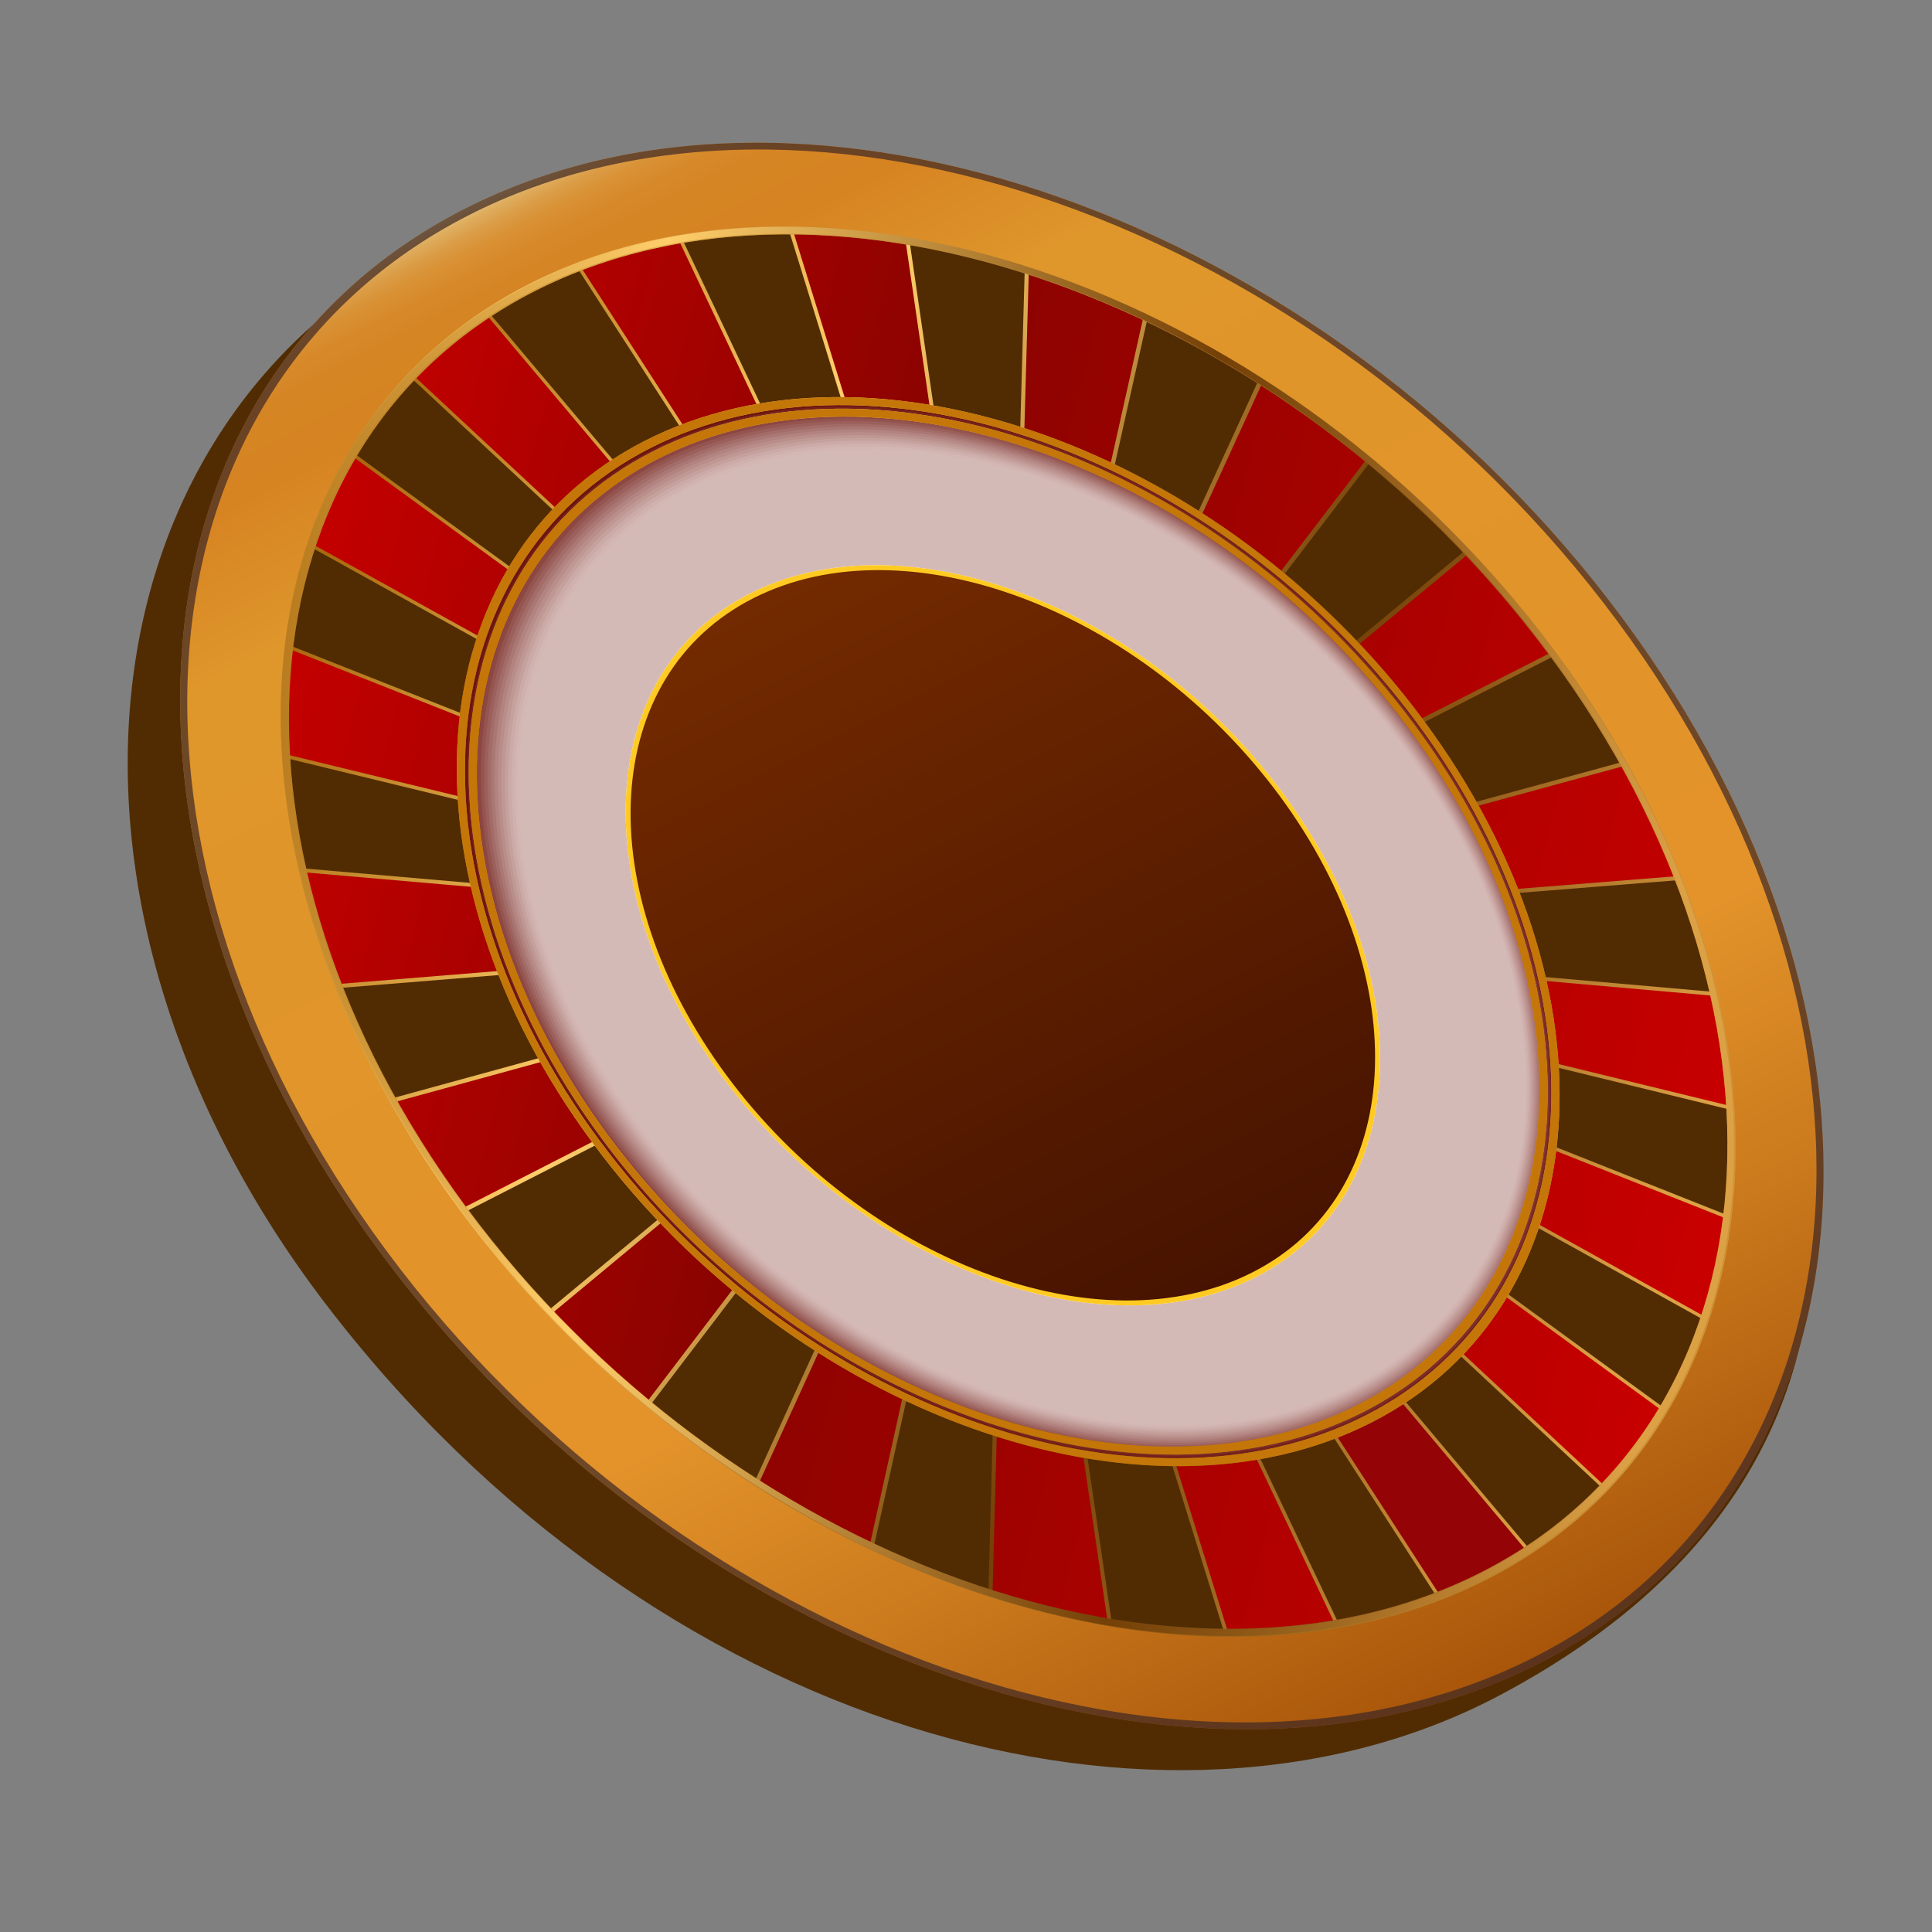 <?xml version="1.0" encoding="UTF-8"?> <svg xmlns="http://www.w3.org/2000/svg" xmlns:xlink="http://www.w3.org/1999/xlink" version="1.1" id="Layer_1" x="0px" y="0px" viewBox="0 0 500 500" style="enable-background:new 0 0 500 500;" xml:space="preserve"><rect x="0" y="0" width="500" height="500" fill="#808080" stroke="none"/> <style type="text/css"> .st0{fill:#FFFFFF;} .st1{fill:#652E01;} .st2{fill:#10171B;} .st3{fill:#F18F2E;} .st4{fill:#FEFEFE;} .st5{fill:#F2C199;} .st6{fill:#BF6414;} .st7{fill:#EFEFEF;} .st8{fill:#EEEEEE;} .st9{fill:#F0F0F0;} .st10{fill:#EDEDED;} .st11{fill:#548FB2;} .st12{fill:#1F4C60;} .st13{fill:#515151;} .st14{fill:#7C7C7C;} .st15{fill:#575757;} .st16{fill:#D38402;} .st17{fill:#E7E7E7;} .st18{fill:#EFC31C;} .st19{fill:#EDECE7;} .st20{fill:#CD8104;} .st21{fill:url(#SVGID_1_);} .st22{fill:url(#XMLID_7_);} .st23{fill:url(#XMLID_15_);} .st24{fill:#E3C07F;} .st25{fill:url(#XMLID_16_);} .st26{fill:#A16800;} .st27{fill:url(#XMLID_17_);} .st28{fill:#B27C18;} .st29{fill:url(#SVGID_2_);} .st30{fill:#C47609;} .st31{opacity:0.3;fill:#DB8019;} .st32{fill:#512C03;} .st33{fill:url(#SVGID_3_);} .st34{opacity:0.7;fill:#3C2726;} .st35{fill:#940306;} .st36{fill:#824C0B;} .st37{fill:url(#SVGID_4_);} .st38{fill:url(#SVGID_5_);} .st39{fill:url(#SVGID_6_);} .st40{fill:url(#SVGID_7_);} .st41{fill:url(#SVGID_8_);} .st42{fill:url(#SVGID_9_);} .st43{fill:url(#SVGID_10_);} .st44{fill:url(#SVGID_11_);} .st45{fill:url(#SVGID_12_);} .st46{fill:url(#SVGID_13_);} .st47{fill:url(#SVGID_14_);} .st48{fill:url(#SVGID_15_);} .st49{fill:url(#SVGID_16_);} .st50{fill:url(#SVGID_17_);} .st51{fill:url(#SVGID_18_);} .st52{fill:url(#SVGID_19_);} .st53{fill:url(#SVGID_20_);} .st54{fill:url(#SVGID_21_);} .st55{fill:url(#SVGID_22_);} .st56{fill:url(#SVGID_23_);} .st57{fill:url(#SVGID_24_);} .st58{fill:url(#SVGID_25_);} .st59{fill:url(#SVGID_26_);} .st60{fill:url(#SVGID_27_);} .st61{fill:url(#SVGID_28_);} .st62{fill:url(#SVGID_29_);} .st63{fill:url(#SVGID_30_);} .st64{fill:url(#SVGID_31_);} .st65{fill:url(#SVGID_32_);} .st66{fill:url(#SVGID_33_);} .st67{fill:url(#SVGID_34_);} .st68{fill:url(#SVGID_35_);} .st69{fill:url(#SVGID_36_);} .st70{fill:url(#SVGID_37_);} .st71{fill:url(#SVGID_38_);} .st72{fill:url(#SVGID_39_);} .st73{fill:url(#SVGID_40_);} .st74{fill:url(#SVGID_41_);} .st75{fill:url(#SVGID_42_);} .st76{fill:url(#SVGID_43_);} .st77{fill:url(#SVGID_44_);} .st78{fill:url(#SVGID_45_);} .st79{fill:url(#SVGID_46_);} .st80{fill:url(#SVGID_47_);} .st81{fill:url(#SVGID_48_);} .st82{fill:url(#SVGID_49_);} .st83{fill:url(#SVGID_50_);} .st84{fill:url(#SVGID_51_);} .st85{fill:url(#SVGID_52_);} .st86{fill:url(#SVGID_53_);} .st87{fill:url(#SVGID_54_);} .st88{fill:url(#SVGID_55_);} .st89{fill:url(#SVGID_56_);} .st90{fill:url(#SVGID_57_);} .st91{fill:url(#SVGID_58_);} .st92{fill:url(#SVGID_59_);} .st93{fill:url(#SVGID_60_);} .st94{fill:url(#SVGID_61_);} .st95{fill:url(#SVGID_62_);} .st96{fill:url(#SVGID_63_);} .st97{fill:url(#SVGID_64_);} .st98{fill:url(#SVGID_65_);} .st99{fill:url(#SVGID_66_);} .st100{fill:url(#SVGID_67_);} .st101{fill:url(#SVGID_68_);} .st102{fill:url(#SVGID_69_);} .st103{fill:url(#SVGID_70_);} .st104{fill:url(#SVGID_71_);} .st105{fill:url(#SVGID_72_);} .st106{fill:url(#SVGID_73_);} .st107{fill:url(#SVGID_74_);} .st108{fill:url(#SVGID_75_);} .st109{fill:url(#SVGID_76_);} .st110{fill:url(#SVGID_77_);} .st111{fill:url(#SVGID_78_);} .st112{opacity:0.4;} .st113{fill:#B97D21;} .st114{opacity:0.5;} .st115{fill:url(#SVGID_79_);} .st116{fill:url(#SVGID_80_);} .st117{fill:#650801;} .st118{opacity:0.944;fill:#6E160F;} .st119{opacity:0.889;fill:#76231D;} .st120{opacity:0.833;fill:#7F312B;} .st121{opacity:0.778;fill:#873F39;} .st122{opacity:0.722;fill:#904D48;} .st123{opacity:0.667;fill:#985A56;} .st124{opacity:0.611;fill:#A16864;} .st125{opacity:0.556;fill:#A97672;} .st126{opacity:0.5;fill:#B28480;} .st127{opacity:0.444;fill:#BB918E;} .st128{opacity:0.389;fill:#C39F9C;} .st129{opacity:0.333;fill:#CCADAA;} .st130{opacity:0.278;fill:#D4BAB8;} .st131{opacity:0.222;fill:#DDC8C7;} .st132{opacity:0.167;fill:#E5D6D5;} .st133{opacity:0.111;fill:#EEE4E3;} .st134{opacity:0.056;fill:#F6F1F1;} .st135{opacity:0;fill:#FFFFFF;} .st136{fill:url(#SVGID_81_);} .st137{fill:url(#SVGID_82_);} .st138{fill:#FFCA22;} .st139{fill:url(#SVGID_83_);} .st140{fill:#BF7209;} .st141{fill:#B96F08;} .st142{fill:#B46B08;} .st143{fill:#AE6808;} .st144{fill:#A96408;} .st145{fill:#A36107;} .st146{fill:#9E5D07;} .st147{fill:#985A07;} .st148{fill:#935606;} .st149{fill:#8D5306;} .st150{fill:#884F06;} .st151{fill:#824C06;} .st152{fill:#7D4805;} .st153{fill:#774505;} .st154{fill:#724105;} .st155{fill:#6C3E04;} .st156{fill:#673A04;} .st157{fill:#613704;} .st158{fill:#5C3304;} .st159{fill:#563003;} .st160{fill:url(#SVGID_84_);} .st161{fill:url(#SVGID_85_);} .st162{fill:url(#SVGID_86_);} .st163{fill:url(#SVGID_87_);} .st164{fill:url(#SVGID_88_);} .st165{fill:url(#SVGID_89_);} .st166{fill:url(#SVGID_90_);} .st167{fill:url(#SVGID_91_);} .st168{fill:url(#SVGID_92_);} .st169{fill:url(#SVGID_93_);} .st170{fill:url(#SVGID_94_);} .st171{fill:url(#SVGID_95_);} .st172{fill:url(#SVGID_96_);} .st173{fill:url(#SVGID_97_);} .st174{fill:url(#SVGID_98_);} .st175{fill:url(#SVGID_99_);} .st176{fill:url(#SVGID_100_);} .st177{fill:url(#SVGID_101_);} .st178{fill:url(#SVGID_102_);} .st179{fill:url(#SVGID_103_);} .st180{fill:url(#SVGID_104_);} .st181{fill:url(#SVGID_105_);} .st182{fill:url(#SVGID_106_);} .st183{fill:#EB0000;} .st184{fill:url(#SVGID_107_);} .st185{fill:url(#SVGID_108_);} .st186{fill:#F7BE97;} .st187{fill:#B54A05;} .st188{fill:#FEF208;} .st189{fill:#BF6232;} .st190{fill:#F4BEA1;} .st191{fill:#A82206;} .st192{fill:#F78E46;} .st193{fill:#AF512B;} .st194{fill:#F4A171;} .st195{fill:#932F04;} .st196{fill:#B5550B;} .st197{fill:#686762;} .st198{fill:#F27C16;} .st199{fill:#EB5D04;} .st200{fill:#F49356;} .st201{fill:#FB2C00;} .st202{fill:#F7B006;} .st203{fill:#7A5F2C;} .st204{fill:#7A200A;} .st205{opacity:0.55;} .st206{opacity:0.3;} .st207{fill:#CFD8D4;} .st208{fill:#703603;} .st209{fill:#E5922A;} .st210{fill:#EF7B44;} .st211{fill:#E54A03;} .st212{fill:#BC783A;} </style> <path class="st32" d="M408.6,166.61c75.67,103.4,93.01,211.79-20.31,272.04c-86.1,45.78-219,10.43-304.34-101.63 C6.33,235.08,19.62,111.66,109.27,64.6C198.92,17.54,332.93,63.22,408.6,166.61z"></path> <linearGradient id="SVGID_1_" gradientUnits="userSpaceOnUse" x1="209.657" y1="1218.139" x2="209.657" y2="760.727" gradientTransform="matrix(0.702 -0.36 0.609 0.822 -490.898 -495.897)"> <stop offset="0" style="stop-color:#A8550A"></stop> <stop offset="0.184" style="stop-color:#CB7A1D"></stop> <stop offset="0.333" style="stop-color:#E3932A"></stop> <stop offset="0.828" style="stop-color:#DF962B"></stop> <stop offset="0.911" style="stop-color:#D68422"></stop> <stop offset="0.952" style="stop-color:#D68524"></stop> <stop offset="0.966" style="stop-color:#D78A2B"></stop> <stop offset="0.977" style="stop-color:#D99236"></stop> <stop offset="0.985" style="stop-color:#DB9D47"></stop> <stop offset="0.992" style="stop-color:#DEAC5D"></stop> <stop offset="0.998" style="stop-color:#E2BF78"></stop> <stop offset="1" style="stop-color:#E3C480"></stop> </linearGradient> <path class="st21" d="M419.88,159.97c76.98,103.85,67.48,224.87-21.21,270.3c-88.69,45.43-223-1.93-299.98-105.78 C21.71,220.63,31.21,99.62,119.9,54.19C208.6,8.76,342.9,56.12,419.88,159.97z"></path> <path class="st34" d="M119.9,54.19c-88.69,45.43-98.19,166.45-21.21,270.3c76.98,103.85,211.28,151.21,299.98,105.78 c88.69-45.43,98.19-166.44,21.21-270.3C342.9,56.12,208.6,8.76,119.9,54.19z M397.47,428.65c-87.93,45.04-221.08-1.91-297.4-104.87 C23.75,220.82,33.17,100.84,121.1,55.8c87.93-45.04,221.08,1.91,297.4,104.87C494.82,263.63,485.4,383.61,397.47,428.65z"></path> <path class="st32" d="M149.75,69.05c-4.17,1.6-8.25,3.42-12.23,5.45c-3.97,2.03-7.77,4.23-11.37,6.6l134.77,160L149.75,69.05z"></path> <path class="st35" d="M372.27,413.09c4.11-1.59,8.13-3.38,12.05-5.38c3.92-2,7.66-4.17,11.22-6.5L260.92,241.11L372.27,413.09z"></path> <g> <g> <path class="st36" d="M126.15,81.1c-7.28,4.78-13.81,10.22-19.59,16.25l154.36,143.76L126.15,81.1z"></path> <path class="st36" d="M91.19,117.54c-4.39,7.37-7.96,15.26-10.71,23.57l180.43,99.99L91.19,117.54z"></path> <path class="st36" d="M78.27,225.22c2.27,9.9,5.38,19.92,9.32,29.97l173.32-14.08L78.27,225.22z"></path> <path class="st36" d="M74.69,167.4c-1.09,9.14-1.35,18.6-0.75,28.29l186.97,45.41L74.69,167.4z"></path> <path class="st36" d="M176.05,61.87c-9.08,1.57-17.88,3.95-26.3,7.19l111.17,172.06L176.05,61.87z"></path> <path class="st36" d="M354.25,119.04c-9.01-7.46-18.38-14.28-28-20.43l-65.34,142.5L354.25,119.04z"></path> <path class="st36" d="M401.88,169.28c-0.03-0.03-0.05-0.07-0.07-0.1c-6.89-9.3-14.29-18.1-22.12-26.35l-118.78,98.29 L401.88,169.28z"></path> <path class="st36" d="M296.47,82.08c-10.14-4.82-20.43-8.9-30.74-12.21l-4.81,171.24L296.47,82.08z"></path> <path class="st36" d="M234.86,62.3c-10.18-1.71-20.27-2.63-30.17-2.7l56.23,181.51L234.86,62.3z"></path> <path class="st36" d="M441.29,341.29c2.78-8.36,4.73-17.15,5.83-26.27l-186.2-73.91L441.29,341.29z"></path> <path class="st36" d="M101.68,284.76c5.34,9.52,11.46,18.98,18.35,28.28c0.02,0.03,0.05,0.07,0.08,0.1l140.82-72.04L101.68,284.76 z"></path> <path class="st36" d="M415.15,385c5.92-6.15,11.05-12.9,15.39-20.16L260.92,241.11L415.15,385z"></path> <path class="st36" d="M260.92,241.11l173.41-13.86c-3.87-9.87-8.55-19.76-14.05-29.59L260.92,241.11z"></path> <path class="st36" d="M447.9,286.74c-0.58-9.65-2.01-19.52-4.29-29.52l-182.69-16.11L447.9,286.74z"></path> <path class="st36" d="M142.32,339.58c8.08,8.51,16.6,16.44,25.46,23.76l93.14-122.23L142.32,339.58z"></path> <path class="st36" d="M195.8,383.74c9.72,6.2,19.69,11.71,29.79,16.5l35.33-159.14L195.8,383.74z"></path> <path class="st36" d="M317.37,422.62c9.76,0.06,19.34-0.7,28.62-2.31l-85.07-179.21L317.37,422.62z"></path> <path class="st36" d="M256.33,412.42c10.3,3.3,20.63,5.82,30.87,7.53l-26.29-178.85L256.33,412.42z"></path> </g> <g> <linearGradient id="SVGID_2_" gradientUnits="userSpaceOnUse" x1="142.966" y1="783.473" x2="393.045" y2="1118.066" gradientTransform="matrix(0.695 -0.355 0.609 0.822 -500.83 -490.546)"> <stop offset="0" style="stop-color:#C90000"></stop> <stop offset="0.399" style="stop-color:#8A0300"></stop> <stop offset="1" style="stop-color:#C90000"></stop> </linearGradient> <path class="st29" d="M126.15,81.1c-7.28,4.78-13.81,10.22-19.59,16.25l154.36,143.76L126.15,81.1z"></path> <linearGradient id="SVGID_3_" gradientUnits="userSpaceOnUse" x1="118.298" y1="801.905" x2="368.382" y2="1136.504" gradientTransform="matrix(0.695 -0.355 0.609 0.822 -500.83 -490.546)"> <stop offset="0" style="stop-color:#C90000"></stop> <stop offset="0.399" style="stop-color:#8A0300"></stop> <stop offset="1" style="stop-color:#C90000"></stop> </linearGradient> <path class="st33" d="M91.19,117.54c-4.39,7.37-7.96,15.26-10.71,23.57l180.43,99.99L91.19,117.54z"></path> <linearGradient id="SVGID_4_" gradientUnits="userSpaceOnUse" x1="54.238" y1="849.774" x2="304.332" y2="1184.386" gradientTransform="matrix(0.695 -0.355 0.609 0.822 -500.83 -490.546)"> <stop offset="0" style="stop-color:#C90000"></stop> <stop offset="0.399" style="stop-color:#8A0300"></stop> <stop offset="1" style="stop-color:#C90000"></stop> </linearGradient> <path class="st37" d="M78.27,225.22c2.27,9.9,5.38,19.92,9.32,29.97l173.32-14.08L78.27,225.22z"></path> <linearGradient id="SVGID_5_" gradientUnits="userSpaceOnUse" x1="78.479" y1="831.662" x2="328.566" y2="1166.266" gradientTransform="matrix(0.695 -0.355 0.609 0.822 -500.83 -490.546)"> <stop offset="0" style="stop-color:#C90000"></stop> <stop offset="0.399" style="stop-color:#8A0300"></stop> <stop offset="1" style="stop-color:#C90000"></stop> </linearGradient> <path class="st38" d="M74.69,167.4c-1.09,9.14-1.35,18.6-0.75,28.29l186.97,45.41L74.69,167.4z"></path> <linearGradient id="SVGID_6_" gradientUnits="userSpaceOnUse" x1="163.122" y1="768.416" x2="413.193" y2="1102.999" gradientTransform="matrix(0.695 -0.355 0.609 0.822 -500.83 -490.546)"> <stop offset="0" style="stop-color:#C90000"></stop> <stop offset="0.399" style="stop-color:#8A0300"></stop> <stop offset="1" style="stop-color:#C90000"></stop> </linearGradient> <path class="st39" d="M176.05,61.87c-9.08,1.57-17.88,3.95-26.3,7.19l111.17,172.06L176.05,61.87z"></path> <linearGradient id="SVGID_7_" gradientUnits="userSpaceOnUse" x1="180.259" y1="755.544" x2="430.389" y2="1090.206" gradientTransform="matrix(0.695 -0.355 0.609 0.822 -500.83 -490.546)"> <stop offset="0" style="stop-color:#C90000"></stop> <stop offset="0.399" style="stop-color:#8A0300"></stop> <stop offset="1" style="stop-color:#C90000"></stop> </linearGradient> <path class="st40" d="M354.25,119.04c-9.01-7.46-18.38-14.28-28-20.43l-65.34,142.5L354.25,119.04z"></path> <linearGradient id="SVGID_8_" gradientUnits="userSpaceOnUse" x1="172.075" y1="761.687" x2="422.181" y2="1096.317" gradientTransform="matrix(0.695 -0.355 0.609 0.822 -500.83 -490.546)"> <stop offset="0" style="stop-color:#C90000"></stop> <stop offset="0.399" style="stop-color:#8A0300"></stop> <stop offset="1" style="stop-color:#C90000"></stop> </linearGradient> <path class="st41" d="M401.88,169.28c-0.03-0.03-0.05-0.07-0.07-0.1c-6.89-9.3-14.29-18.1-22.12-26.35l-118.78,98.29 L401.88,169.28z"></path> <linearGradient id="SVGID_9_" gradientUnits="userSpaceOnUse" x1="181.17" y1="755.002" x2="431.172" y2="1089.491" gradientTransform="matrix(0.695 -0.355 0.609 0.822 -500.83 -490.546)"> <stop offset="0" style="stop-color:#C90000"></stop> <stop offset="0.399" style="stop-color:#8A0300"></stop> <stop offset="1" style="stop-color:#C90000"></stop> </linearGradient> <path class="st42" d="M296.47,82.08c-10.14-4.82-20.43-8.9-30.74-12.21l-4.81,171.24L296.47,82.08z"></path> <linearGradient id="SVGID_10_" gradientUnits="userSpaceOnUse" x1="176.262" y1="758.611" x2="426.319" y2="1093.174" gradientTransform="matrix(0.695 -0.355 0.609 0.822 -500.83 -490.546)"> <stop offset="0" style="stop-color:#C90000"></stop> <stop offset="0.399" style="stop-color:#8A0300"></stop> <stop offset="1" style="stop-color:#C90000"></stop> </linearGradient> <path class="st43" d="M234.86,62.3c-10.18-1.71-20.27-2.63-30.17-2.7l56.23,181.51L234.86,62.3z"></path> <linearGradient id="SVGID_11_" gradientUnits="userSpaceOnUse" x1="103.121" y1="813.247" x2="353.206" y2="1147.848" gradientTransform="matrix(0.695 -0.355 0.609 0.822 -500.83 -490.546)"> <stop offset="0" style="stop-color:#C90000"></stop> <stop offset="0.399" style="stop-color:#8A0300"></stop> <stop offset="1" style="stop-color:#C90000"></stop> </linearGradient> <path class="st44" d="M441.29,341.29c2.78-8.36,4.73-17.15,5.83-26.27l-186.2-73.91L441.29,341.29z"></path> <linearGradient id="SVGID_12_" gradientUnits="userSpaceOnUse" x1="34.974" y1="864.165" x2="285.074" y2="1198.786" gradientTransform="matrix(0.695 -0.355 0.609 0.822 -500.83 -490.546)"> <stop offset="0" style="stop-color:#C90000"></stop> <stop offset="0.399" style="stop-color:#8A0300"></stop> <stop offset="1" style="stop-color:#C90000"></stop> </linearGradient> <path class="st45" d="M101.68,284.76c5.34,9.52,11.46,18.98,18.35,28.28c0.02,0.03,0.05,0.07,0.08,0.1l140.82-72.04L101.68,284.76 z"></path> <linearGradient id="SVGID_13_" gradientUnits="userSpaceOnUse" x1="68.856" y1="838.862" x2="318.938" y2="1173.458" gradientTransform="matrix(0.695 -0.355 0.609 0.822 -500.83 -490.546)"> <stop offset="0" style="stop-color:#C90000"></stop> <stop offset="0.399" style="stop-color:#8A0300"></stop> <stop offset="1" style="stop-color:#C90000"></stop> </linearGradient> <path class="st46" d="M415.15,385c5.92-6.15,11.05-12.9,15.39-20.16L260.92,241.11L415.15,385z"></path> <linearGradient id="SVGID_14_" gradientUnits="userSpaceOnUse" x1="156.081" y1="773.652" x2="406.176" y2="1108.267" gradientTransform="matrix(0.695 -0.355 0.609 0.822 -500.83 -490.546)"> <stop offset="0" style="stop-color:#C90000"></stop> <stop offset="0.399" style="stop-color:#8A0300"></stop> <stop offset="1" style="stop-color:#C90000"></stop> </linearGradient> <path class="st47" d="M260.92,241.11l173.41-13.86c-3.87-9.87-8.55-19.76-14.05-29.59L260.92,241.11z"></path> <linearGradient id="SVGID_15_" gradientUnits="userSpaceOnUse" x1="134.013" y1="790.153" x2="384.103" y2="1124.761" gradientTransform="matrix(0.695 -0.355 0.609 0.822 -500.83 -490.546)"> <stop offset="0" style="stop-color:#C90000"></stop> <stop offset="0.399" style="stop-color:#8A0300"></stop> <stop offset="1" style="stop-color:#C90000"></stop> </linearGradient> <path class="st48" d="M447.9,286.74c-0.58-9.65-2.01-19.52-4.29-29.52l-182.69-16.11L447.9,286.74z"></path> <linearGradient id="SVGID_16_" gradientUnits="userSpaceOnUse" x1="22.713" y1="873.315" x2="272.826" y2="1207.954" gradientTransform="matrix(0.695 -0.355 0.609 0.822 -500.83 -490.546)"> <stop offset="0" style="stop-color:#C90000"></stop> <stop offset="0.399" style="stop-color:#8A0300"></stop> <stop offset="1" style="stop-color:#C90000"></stop> </linearGradient> <path class="st49" d="M142.32,339.58c8.08,8.51,16.6,16.44,25.46,23.76l93.14-122.23L142.32,339.58z"></path> <linearGradient id="SVGID_17_" gradientUnits="userSpaceOnUse" x1="18.852" y1="876.213" x2="268.938" y2="1210.816" gradientTransform="matrix(0.695 -0.355 0.609 0.822 -500.83 -490.546)"> <stop offset="0" style="stop-color:#C90000"></stop> <stop offset="0.399" style="stop-color:#8A0300"></stop> <stop offset="1" style="stop-color:#C90000"></stop> </linearGradient> <path class="st50" d="M195.8,383.74c9.72,6.2,19.69,11.71,29.79,16.5l35.33-159.14L195.8,383.74z"></path> <linearGradient id="SVGID_18_" gradientUnits="userSpaceOnUse" x1="29.411" y1="868.359" x2="279.478" y2="1202.935" gradientTransform="matrix(0.695 -0.355 0.609 0.822 -500.83 -490.546)"> <stop offset="0" style="stop-color:#C90000"></stop> <stop offset="0.399" style="stop-color:#8A0300"></stop> <stop offset="1" style="stop-color:#C90000"></stop> </linearGradient> <path class="st51" d="M317.37,422.62c9.76,0.06,19.34-0.7,28.62-2.31l-85.07-179.21L317.37,422.62z"></path> <linearGradient id="SVGID_19_" gradientUnits="userSpaceOnUse" x1="20.273" y1="875.213" x2="270.317" y2="1209.758" gradientTransform="matrix(0.695 -0.355 0.609 0.822 -500.83 -490.546)"> <stop offset="0" style="stop-color:#C90000"></stop> <stop offset="0.399" style="stop-color:#8A0300"></stop> <stop offset="1" style="stop-color:#C90000"></stop> </linearGradient> <path class="st52" d="M256.33,412.42c10.3,3.3,20.63,5.82,30.87,7.53l-26.29-178.85L256.33,412.42z"></path> </g> </g> <g> <g> <linearGradient id="SVGID_20_" gradientUnits="userSpaceOnUse" x1="137.694" y1="787.357" x2="367.237" y2="1142.261" gradientTransform="matrix(0.695 -0.355 0.609 0.822 -500.83 -490.546)"> <stop offset="0.014" style="stop-color:#1E2024"></stop> <stop offset="0.51" style="stop-color:#1E1513"></stop> <stop offset="1" style="stop-color:#1E2024"></stop> </linearGradient> <path class="st53" d="M106.56,97.35c-5.91,6.16-11.03,12.92-15.36,20.19l169.72,123.57L106.56,97.35z"></path> <linearGradient id="SVGID_21_" gradientUnits="userSpaceOnUse" x1="96.067" y1="814.279" x2="325.612" y2="1169.184" gradientTransform="matrix(0.695 -0.355 0.609 0.822 -500.83 -490.546)"> <stop offset="0.014" style="stop-color:#1E2024"></stop> <stop offset="0.51" style="stop-color:#1E1513"></stop> <stop offset="1" style="stop-color:#1E2024"></stop> </linearGradient> <path class="st54" d="M80.48,141.11c-2.77,8.37-4.7,17.17-5.8,26.29l186.23,73.7L80.48,141.11z"></path> <linearGradient id="SVGID_22_" gradientUnits="userSpaceOnUse" x1="69.635" y1="831.368" x2="299.186" y2="1186.283" gradientTransform="matrix(0.695 -0.355 0.609 0.822 -500.83 -490.546)"> <stop offset="0.014" style="stop-color:#1E2024"></stop> <stop offset="0.51" style="stop-color:#1E1513"></stop> <stop offset="1" style="stop-color:#1E2024"></stop> </linearGradient> <path class="st55" d="M73.94,195.69c0.6,9.65,2.04,19.53,4.33,29.52l182.64,15.89L73.94,195.69z"></path> <linearGradient id="SVGID_23_" gradientUnits="userSpaceOnUse" x1="192.924" y1="751.67" x2="422.437" y2="1106.526" gradientTransform="matrix(0.695 -0.355 0.609 0.822 -500.83 -490.546)"> <stop offset="0.014" style="stop-color:#1E2024"></stop> <stop offset="0.51" style="stop-color:#1E1513"></stop> <stop offset="1" style="stop-color:#1E2024"></stop> </linearGradient> <path class="st56" d="M265.73,69.87c-10.3-3.31-20.63-5.84-30.87-7.57l26.06,178.81L265.73,69.87z"></path> <linearGradient id="SVGID_24_" gradientUnits="userSpaceOnUse" x1="181.596" y1="758.976" x2="411.127" y2="1113.86" gradientTransform="matrix(0.695 -0.355 0.609 0.822 -500.83 -490.546)"> <stop offset="0.014" style="stop-color:#1E2024"></stop> <stop offset="0.51" style="stop-color:#1E1513"></stop> <stop offset="1" style="stop-color:#1E2024"></stop> </linearGradient> <path class="st57" d="M204.69,59.59c-9.77-0.07-19.35,0.67-28.63,2.27l84.86,179.24L204.69,59.59z"></path> <linearGradient id="SVGID_25_" gradientUnits="userSpaceOnUse" x1="193.07" y1="751.501" x2="422.649" y2="1106.459" gradientTransform="matrix(0.695 -0.355 0.609 0.822 -500.83 -490.546)"> <stop offset="0.014" style="stop-color:#1E2024"></stop> <stop offset="0.51" style="stop-color:#1E1513"></stop> <stop offset="1" style="stop-color:#1E2024"></stop> </linearGradient> <path class="st58" d="M379.69,142.82c-8.07-8.51-16.58-16.45-25.44-23.78l-93.34,122.07L379.69,142.82z"></path> <linearGradient id="SVGID_26_" gradientUnits="userSpaceOnUse" x1="181.915" y1="758.735" x2="411.476" y2="1113.666" gradientTransform="matrix(0.695 -0.355 0.609 0.822 -500.83 -490.546)"> <stop offset="0.014" style="stop-color:#1E2024"></stop> <stop offset="0.51" style="stop-color:#1E1513"></stop> <stop offset="1" style="stop-color:#1E2024"></stop> </linearGradient> <path class="st59" d="M420.28,197.67c-5.35-9.56-11.48-19.05-18.39-28.39l-140.97,71.83L420.28,197.67z"></path> <linearGradient id="SVGID_27_" gradientUnits="userSpaceOnUse" x1="47.635" y1="845.589" x2="277.193" y2="1200.514" gradientTransform="matrix(0.695 -0.355 0.609 0.822 -500.83 -490.546)"> <stop offset="0.014" style="stop-color:#1E2024"></stop> <stop offset="0.51" style="stop-color:#1E1513"></stop> <stop offset="1" style="stop-color:#1E2024"></stop> </linearGradient> <path class="st60" d="M87.6,255.18c3.88,9.87,8.57,19.76,14.08,29.58l159.24-43.66L87.6,255.18z"></path> <linearGradient id="SVGID_28_" gradientUnits="userSpaceOnUse" x1="195.607" y1="749.92" x2="425.146" y2="1104.816" gradientTransform="matrix(0.695 -0.355 0.609 0.822 -500.83 -490.546)"> <stop offset="0.014" style="stop-color:#1E2024"></stop> <stop offset="0.51" style="stop-color:#1E1513"></stop> <stop offset="1" style="stop-color:#1E2024"></stop> </linearGradient> <path class="st61" d="M326.25,98.61c-9.71-6.21-19.68-11.73-29.78-16.53l-35.56,159.03L326.25,98.61z"></path> <linearGradient id="SVGID_29_" gradientUnits="userSpaceOnUse" x1="97.277" y1="813.496" x2="326.823" y2="1168.403" gradientTransform="matrix(0.695 -0.355 0.609 0.822 -500.83 -490.546)"> <stop offset="0.014" style="stop-color:#1E2024"></stop> <stop offset="0.51" style="stop-color:#1E1513"></stop> <stop offset="1" style="stop-color:#1E2024"></stop> </linearGradient> <path class="st62" d="M430.54,364.84c4.4-7.36,7.98-15.24,10.74-23.55L260.92,241.11L430.54,364.84z"></path> <linearGradient id="SVGID_30_" gradientUnits="userSpaceOnUse" x1="163.061" y1="770.939" x2="392.615" y2="1125.859" gradientTransform="matrix(0.695 -0.355 0.609 0.822 -500.83 -490.546)"> <stop offset="0.014" style="stop-color:#1E2024"></stop> <stop offset="0.51" style="stop-color:#1E1513"></stop> <stop offset="1" style="stop-color:#1E2024"></stop> </linearGradient> <path class="st63" d="M443.61,257.22c-2.26-9.9-5.35-19.92-9.29-29.97l-173.41,13.86L443.61,257.22z"></path> <linearGradient id="SVGID_31_" gradientUnits="userSpaceOnUse" x1="138.492" y1="786.836" x2="368.04" y2="1141.746" gradientTransform="matrix(0.695 -0.355 0.609 0.822 -500.83 -490.546)"> <stop offset="0.014" style="stop-color:#1E2024"></stop> <stop offset="0.51" style="stop-color:#1E1513"></stop> <stop offset="1" style="stop-color:#1E2024"></stop> </linearGradient> <path class="st64" d="M447.12,315.01c1.11-9.13,1.37-18.59,0.78-28.28l-186.99-45.63L447.12,315.01z"></path> <linearGradient id="SVGID_32_" gradientUnits="userSpaceOnUse" x1="70.394" y1="830.889" x2="299.936" y2="1185.789" gradientTransform="matrix(0.695 -0.355 0.609 0.822 -500.83 -490.546)"> <stop offset="0.014" style="stop-color:#1E2024"></stop> <stop offset="0.51" style="stop-color:#1E1513"></stop> <stop offset="1" style="stop-color:#1E2024"></stop> </linearGradient> <path class="st65" d="M395.53,401.22c7.29-4.77,13.83-10.2,19.62-16.21L260.92,241.11L395.53,401.22z"></path> <linearGradient id="SVGID_33_" gradientUnits="userSpaceOnUse" x1="25.688" y1="859.736" x2="255.288" y2="1214.726" gradientTransform="matrix(0.695 -0.355 0.609 0.822 -500.83 -490.546)"> <stop offset="0.014" style="stop-color:#1E2024"></stop> <stop offset="0.51" style="stop-color:#1E1513"></stop> <stop offset="1" style="stop-color:#1E2024"></stop> </linearGradient> <path class="st66" d="M167.78,363.34c9.02,7.45,18.4,14.26,28.02,20.4l65.12-142.63L167.78,363.34z"></path> <linearGradient id="SVGID_34_" gradientUnits="userSpaceOnUse" x1="48.218" y1="845.238" x2="277.752" y2="1200.127" gradientTransform="matrix(0.695 -0.355 0.609 0.822 -500.83 -490.546)"> <stop offset="0.014" style="stop-color:#1E2024"></stop> <stop offset="0.51" style="stop-color:#1E1513"></stop> <stop offset="1" style="stop-color:#1E2024"></stop> </linearGradient> <path class="st67" d="M345.99,420.31c9.08-1.58,17.87-3.97,26.28-7.22L260.92,241.11L345.99,420.31z"></path> <linearGradient id="SVGID_35_" gradientUnits="userSpaceOnUse" x1="32.442" y1="855.405" x2="262.009" y2="1210.345" gradientTransform="matrix(0.695 -0.355 0.609 0.822 -500.83 -490.546)"> <stop offset="0.014" style="stop-color:#1E2024"></stop> <stop offset="0.51" style="stop-color:#1E1513"></stop> <stop offset="1" style="stop-color:#1E2024"></stop> </linearGradient> <path class="st68" d="M120.1,313.14c6.92,9.34,14.36,18.16,22.22,26.44l118.6-98.47L120.1,313.14z"></path> <linearGradient id="SVGID_36_" gradientUnits="userSpaceOnUse" x1="32.809" y1="855.215" x2="262.334" y2="1210.091" gradientTransform="matrix(0.695 -0.355 0.609 0.822 -500.83 -490.546)"> <stop offset="0.014" style="stop-color:#1E2024"></stop> <stop offset="0.51" style="stop-color:#1E1513"></stop> <stop offset="1" style="stop-color:#1E2024"></stop> </linearGradient> <path class="st69" d="M287.2,419.96c10.18,1.7,20.27,2.6,30.16,2.67l-56.45-181.52L287.2,419.96z"></path> <linearGradient id="SVGID_37_" gradientUnits="userSpaceOnUse" x1="25.828" y1="859.769" x2="255.319" y2="1214.591" gradientTransform="matrix(0.695 -0.355 0.609 0.822 -500.83 -490.546)"> <stop offset="0.014" style="stop-color:#1E2024"></stop> <stop offset="0.51" style="stop-color:#1E1513"></stop> <stop offset="1" style="stop-color:#1E2024"></stop> </linearGradient> <path class="st70" d="M225.59,400.24c10.15,4.81,20.43,8.88,30.75,12.18l4.59-171.31L225.59,400.24z"></path> </g> <g> <path class="st32" d="M106.56,97.35c-5.91,6.16-11.03,12.92-15.36,20.19l169.72,123.57L106.56,97.35z"></path> <path class="st32" d="M80.48,141.11c-2.77,8.37-4.7,17.17-5.8,26.29l186.23,73.7L80.48,141.11z"></path> <path class="st32" d="M73.94,195.69c0.6,9.65,2.04,19.53,4.33,29.52l182.64,15.89L73.94,195.69z"></path> <path class="st32" d="M265.73,69.87c-10.3-3.31-20.63-5.84-30.87-7.57l26.06,178.81L265.73,69.87z"></path> <path class="st32" d="M204.69,59.59c-9.77-0.07-19.35,0.67-28.63,2.27l84.86,179.24L204.69,59.59z"></path> <path class="st32" d="M379.69,142.82c-8.07-8.51-16.58-16.45-25.44-23.78l-93.34,122.07L379.69,142.82z"></path> <path class="st32" d="M420.28,197.67c-5.35-9.56-11.48-19.05-18.39-28.39l-140.97,71.83L420.28,197.67z"></path> <path class="st32" d="M87.6,255.18c3.88,9.87,8.57,19.76,14.08,29.58l159.24-43.66L87.6,255.18z"></path> <path class="st32" d="M326.25,98.61c-9.71-6.21-19.68-11.73-29.78-16.53l-35.56,159.03L326.25,98.61z"></path> <path class="st32" d="M430.54,364.84c4.4-7.36,7.98-15.24,10.74-23.55L260.92,241.11L430.54,364.84z"></path> <path class="st32" d="M443.61,257.22c-2.26-9.9-5.35-19.92-9.29-29.97l-173.41,13.86L443.61,257.22z"></path> <path class="st32" d="M447.12,315.01c1.11-9.13,1.37-18.59,0.78-28.28l-186.99-45.63L447.12,315.01z"></path> <path class="st32" d="M395.53,401.22c7.29-4.77,13.83-10.2,19.62-16.21L260.92,241.11L395.53,401.22z"></path> <path class="st32" d="M167.78,363.34c9.02,7.45,18.4,14.26,28.02,20.4l65.12-142.63L167.78,363.34z"></path> <path class="st32" d="M345.99,420.31c9.08-1.58,17.87-3.97,26.28-7.22L260.92,241.11L345.99,420.31z"></path> <path class="st32" d="M120.1,313.14c6.92,9.34,14.36,18.16,22.22,26.44l118.6-98.47L120.1,313.14z"></path> <path class="st32" d="M287.2,419.96c10.18,1.7,20.27,2.6,30.16,2.67l-56.45-181.52L287.2,419.96z"></path> <path class="st32" d="M225.59,400.24c10.15,4.81,20.43,8.88,30.75,12.18l4.59-171.31L225.59,400.24z"></path> </g> </g> <g> <linearGradient id="SVGID_38_" gradientUnits="userSpaceOnUse" x1="76.528" y1="850.539" x2="273.16" y2="1175.902" gradientTransform="matrix(0.695 -0.355 0.609 0.822 -500.83 -490.546)"> <stop offset="0" style="stop-color:#A96A0F"></stop> <stop offset="0.283" style="stop-color:#FFCE6B"></stop> <stop offset="0.659" style="stop-color:#744007"></stop> <stop offset="0.747" style="stop-color:#8B5515"></stop> <stop offset="0.931" style="stop-color:#C58B37"></stop> <stop offset="1" style="stop-color:#DCA145"></stop> </linearGradient> <polygon class="st71" points="372.69,412.92 371.84,413.25 260.49,241.27 261.34,240.94 "></polygon> </g> <g> <linearGradient id="SVGID_39_" gradientUnits="userSpaceOnUse" x1="65.666" y1="857.108" x2="262.295" y2="1182.465" gradientTransform="matrix(0.695 -0.355 0.609 0.822 -500.83 -490.546)"> <stop offset="0" style="stop-color:#A96A0F"></stop> <stop offset="0.283" style="stop-color:#FFCE6B"></stop> <stop offset="0.659" style="stop-color:#744007"></stop> <stop offset="0.747" style="stop-color:#8B5515"></stop> <stop offset="0.931" style="stop-color:#C58B37"></stop> <stop offset="1" style="stop-color:#DCA145"></stop> </linearGradient> <polygon class="st72" points="346.44,420.19 345.49,420.35 260.44,241.19 261.39,241.03 "></polygon> </g> <g> <linearGradient id="SVGID_40_" gradientUnits="userSpaceOnUse" x1="56.484" y1="862.66" x2="253.11" y2="1188.012" gradientTransform="matrix(0.695 -0.355 0.609 0.822 -500.83 -490.546)"> <stop offset="0" style="stop-color:#A96A0F"></stop> <stop offset="0.283" style="stop-color:#FFCE6B"></stop> <stop offset="0.659" style="stop-color:#744007"></stop> <stop offset="0.747" style="stop-color:#8B5515"></stop> <stop offset="0.931" style="stop-color:#C58B37"></stop> <stop offset="1" style="stop-color:#DCA145"></stop> </linearGradient> <polygon class="st73" points="317.86,422.58 316.84,422.57 260.41,241.11 261.42,241.11 "></polygon> </g> <g> <linearGradient id="SVGID_41_" gradientUnits="userSpaceOnUse" x1="49.235" y1="867.051" x2="245.852" y2="1192.388" gradientTransform="matrix(0.695 -0.355 0.609 0.822 -500.83 -490.546)"> <stop offset="0" style="stop-color:#A96A0F"></stop> <stop offset="0.283" style="stop-color:#FFCE6B"></stop> <stop offset="0.659" style="stop-color:#744007"></stop> <stop offset="0.747" style="stop-color:#8B5515"></stop> <stop offset="0.931" style="stop-color:#C58B37"></stop> <stop offset="1" style="stop-color:#DCA145"></stop> </linearGradient> <polygon class="st74" points="287.73,420.02 286.67,419.85 260.39,241.02 261.44,241.2 "></polygon> </g> <g> <linearGradient id="SVGID_42_" gradientUnits="userSpaceOnUse" x1="44.121" y1="870.16" x2="240.722" y2="1195.47" gradientTransform="matrix(0.695 -0.355 0.609 0.822 -500.83 -490.546)"> <stop offset="0" style="stop-color:#A96A0F"></stop> <stop offset="0.283" style="stop-color:#FFCE6B"></stop> <stop offset="0.659" style="stop-color:#744007"></stop> <stop offset="0.747" style="stop-color:#8B5515"></stop> <stop offset="0.931" style="stop-color:#C58B37"></stop> <stop offset="1" style="stop-color:#DCA145"></stop> </linearGradient> <polygon class="st75" points="256.86,412.59 255.8,412.25 260.39,240.94 261.45,241.28 "></polygon> </g> <g> <linearGradient id="SVGID_43_" gradientUnits="userSpaceOnUse" x1="41.3" y1="871.939" x2="237.838" y2="1197.146" gradientTransform="matrix(0.695 -0.355 0.609 0.822 -500.83 -490.546)"> <stop offset="0" style="stop-color:#A96A0F"></stop> <stop offset="0.283" style="stop-color:#FFCE6B"></stop> <stop offset="0.659" style="stop-color:#744007"></stop> <stop offset="0.747" style="stop-color:#8B5515"></stop> <stop offset="0.931" style="stop-color:#C58B37"></stop> <stop offset="1" style="stop-color:#DCA145"></stop> </linearGradient> <polygon class="st76" points="226.11,400.48 225.07,399.99 260.4,240.86 261.44,241.35 "></polygon> </g> <g> <linearGradient id="SVGID_44_" gradientUnits="userSpaceOnUse" x1="40.614" y1="871.953" x2="237.493" y2="1197.724" gradientTransform="matrix(0.695 -0.355 0.609 0.822 -500.83 -490.546)"> <stop offset="0" style="stop-color:#A96A0F"></stop> <stop offset="0.283" style="stop-color:#FFCE6B"></stop> <stop offset="0.659" style="stop-color:#744007"></stop> <stop offset="0.747" style="stop-color:#8B5515"></stop> <stop offset="0.931" style="stop-color:#C58B37"></stop> <stop offset="1" style="stop-color:#DCA145"></stop> </linearGradient> <polygon class="st77" points="196.31,384.03 195.31,383.4 260.42,240.79 261.41,241.43 "></polygon> </g> <g> <linearGradient id="SVGID_45_" gradientUnits="userSpaceOnUse" x1="42.563" y1="870.993" x2="239.256" y2="1196.455" gradientTransform="matrix(0.695 -0.355 0.609 0.822 -500.83 -490.546)"> <stop offset="0" style="stop-color:#A96A0F"></stop> <stop offset="0.283" style="stop-color:#FFCE6B"></stop> <stop offset="0.659" style="stop-color:#744007"></stop> <stop offset="0.747" style="stop-color:#8B5515"></stop> <stop offset="0.931" style="stop-color:#C58B37"></stop> <stop offset="1" style="stop-color:#DCA145"></stop> </linearGradient> <polygon class="st78" points="168.26,363.69 167.34,362.93 260.46,240.73 261.38,241.49 "></polygon> </g> <g> <linearGradient id="SVGID_46_" gradientUnits="userSpaceOnUse" x1="46.736" y1="868.498" x2="243.407" y2="1193.924" gradientTransform="matrix(0.695 -0.355 0.609 0.822 -500.83 -490.546)"> <stop offset="0" style="stop-color:#A96A0F"></stop> <stop offset="0.283" style="stop-color:#FFCE6B"></stop> <stop offset="0.659" style="stop-color:#744007"></stop> <stop offset="0.747" style="stop-color:#8B5515"></stop> <stop offset="0.931" style="stop-color:#C58B37"></stop> <stop offset="1" style="stop-color:#DCA145"></stop> </linearGradient> <polygon class="st79" points="142.75,340 141.93,339.14 260.51,240.68 261.33,241.54 "></polygon> </g> <g> <linearGradient id="SVGID_47_" gradientUnits="userSpaceOnUse" x1="53.099" y1="864.661" x2="249.763" y2="1190.076" gradientTransform="matrix(0.695 -0.355 0.609 0.822 -500.83 -490.546)"> <stop offset="0" style="stop-color:#A96A0F"></stop> <stop offset="0.283" style="stop-color:#FFCE6B"></stop> <stop offset="0.659" style="stop-color:#744007"></stop> <stop offset="0.747" style="stop-color:#8B5515"></stop> <stop offset="0.931" style="stop-color:#C58B37"></stop> <stop offset="1" style="stop-color:#DCA145"></stop> </linearGradient> <polygon class="st80" points="120.45,313.62 119.75,312.67 260.57,240.64 261.27,241.58 "></polygon> </g> <g> <linearGradient id="SVGID_48_" gradientUnits="userSpaceOnUse" x1="61.484" y1="859.602" x2="258.141" y2="1185.006" gradientTransform="matrix(0.695 -0.355 0.609 0.822 -500.83 -490.546)"> <stop offset="0" style="stop-color:#A96A0F"></stop> <stop offset="0.283" style="stop-color:#FFCE6B"></stop> <stop offset="0.659" style="stop-color:#744007"></stop> <stop offset="0.747" style="stop-color:#8B5515"></stop> <stop offset="0.931" style="stop-color:#C58B37"></stop> <stop offset="1" style="stop-color:#DCA145"></stop> </linearGradient> <polygon class="st81" points="261.2,241.61 101.98,285.26 101.42,284.26 260.64,240.61 "></polygon> </g> <g> <linearGradient id="SVGID_49_" gradientUnits="userSpaceOnUse" x1="71.662" y1="853.455" x2="268.315" y2="1178.852" gradientTransform="matrix(0.695 -0.355 0.609 0.822 -500.83 -490.546)"> <stop offset="0" style="stop-color:#A96A0F"></stop> <stop offset="0.283" style="stop-color:#FFCE6B"></stop> <stop offset="0.659" style="stop-color:#744007"></stop> <stop offset="0.747" style="stop-color:#8B5515"></stop> <stop offset="0.931" style="stop-color:#C58B37"></stop> <stop offset="1" style="stop-color:#DCA145"></stop> </linearGradient> <polygon class="st82" points="261.12,241.62 87.85,255.69 87.44,254.67 260.72,240.6 "></polygon> </g> <g> <linearGradient id="SVGID_50_" gradientUnits="userSpaceOnUse" x1="83.357" y1="846.391" x2="280.007" y2="1171.782" gradientTransform="matrix(0.695 -0.355 0.609 0.822 -500.83 -490.546)"> <stop offset="0" style="stop-color:#A96A0F"></stop> <stop offset="0.283" style="stop-color:#FFCE6B"></stop> <stop offset="0.659" style="stop-color:#744007"></stop> <stop offset="0.747" style="stop-color:#8B5515"></stop> <stop offset="0.931" style="stop-color:#C58B37"></stop> <stop offset="1" style="stop-color:#DCA145"></stop> </linearGradient> <polygon class="st83" points="261.03,241.62 78.43,225.73 78.19,224.71 260.8,240.6 "></polygon> </g> <g> <linearGradient id="SVGID_51_" gradientUnits="userSpaceOnUse" x1="96.25" y1="838.602" x2="292.898" y2="1163.991" gradientTransform="matrix(0.695 -0.355 0.609 0.822 -500.83 -490.546)"> <stop offset="0" style="stop-color:#A96A0F"></stop> <stop offset="0.283" style="stop-color:#FFCE6B"></stop> <stop offset="0.659" style="stop-color:#744007"></stop> <stop offset="0.747" style="stop-color:#8B5515"></stop> <stop offset="0.931" style="stop-color:#C58B37"></stop> <stop offset="1" style="stop-color:#DCA145"></stop> </linearGradient> <polygon class="st84" points="260.95,241.61 73.98,196.19 73.92,195.2 260.89,240.61 "></polygon> </g> <g> <linearGradient id="SVGID_52_" gradientUnits="userSpaceOnUse" x1="109.991" y1="830.3" x2="306.636" y2="1155.683" gradientTransform="matrix(0.695 -0.355 0.609 0.822 -500.83 -490.546)"> <stop offset="0" style="stop-color:#A96A0F"></stop> <stop offset="0.283" style="stop-color:#FFCE6B"></stop> <stop offset="0.659" style="stop-color:#744007"></stop> <stop offset="0.747" style="stop-color:#8B5515"></stop> <stop offset="0.931" style="stop-color:#C58B37"></stop> <stop offset="1" style="stop-color:#DCA145"></stop> </linearGradient> <polygon class="st85" points="260.86,241.58 74.63,167.87 74.75,166.94 260.97,240.64 "></polygon> </g> <g> <linearGradient id="SVGID_53_" gradientUnits="userSpaceOnUse" x1="124.204" y1="821.714" x2="320.846" y2="1147.092" gradientTransform="matrix(0.695 -0.355 0.609 0.822 -500.83 -490.546)"> <stop offset="0" style="stop-color:#A96A0F"></stop> <stop offset="0.283" style="stop-color:#FFCE6B"></stop> <stop offset="0.659" style="stop-color:#744007"></stop> <stop offset="0.747" style="stop-color:#8B5515"></stop> <stop offset="0.931" style="stop-color:#C58B37"></stop> <stop offset="1" style="stop-color:#DCA145"></stop> </linearGradient> <polygon class="st86" points="260.77,241.54 80.36,141.55 80.65,140.7 261.06,240.68 "></polygon> </g> <g> <linearGradient id="SVGID_54_" gradientUnits="userSpaceOnUse" x1="138.502" y1="813.076" x2="335.143" y2="1138.451" gradientTransform="matrix(0.695 -0.355 0.609 0.822 -500.83 -490.546)"> <stop offset="0" style="stop-color:#A96A0F"></stop> <stop offset="0.283" style="stop-color:#FFCE6B"></stop> <stop offset="0.659" style="stop-color:#744007"></stop> <stop offset="0.747" style="stop-color:#8B5515"></stop> <stop offset="0.931" style="stop-color:#C58B37"></stop> <stop offset="1" style="stop-color:#DCA145"></stop> </linearGradient> <polygon class="st87" points="260.69,241.49 91.01,117.95 91.46,117.19 261.14,240.73 "></polygon> </g> <g> <linearGradient id="SVGID_55_" gradientUnits="userSpaceOnUse" x1="152.496" y1="804.62" x2="349.135" y2="1129.994" gradientTransform="matrix(0.695 -0.355 0.609 0.822 -500.83 -490.546)"> <stop offset="0" style="stop-color:#A96A0F"></stop> <stop offset="0.283" style="stop-color:#FFCE6B"></stop> <stop offset="0.659" style="stop-color:#744007"></stop> <stop offset="0.747" style="stop-color:#8B5515"></stop> <stop offset="0.931" style="stop-color:#C58B37"></stop> <stop offset="1" style="stop-color:#DCA145"></stop> </linearGradient> <polygon class="st88" points="260.62,241.42 106.29,97.7 106.89,97.07 261.22,240.8 "></polygon> </g> <g> <linearGradient id="SVGID_56_" gradientUnits="userSpaceOnUse" x1="165.805" y1="796.58" x2="362.441" y2="1121.949" gradientTransform="matrix(0.695 -0.355 0.609 0.822 -500.83 -490.546)"> <stop offset="0" style="stop-color:#A96A0F"></stop> <stop offset="0.283" style="stop-color:#FFCE6B"></stop> <stop offset="0.659" style="stop-color:#744007"></stop> <stop offset="0.747" style="stop-color:#8B5515"></stop> <stop offset="0.931" style="stop-color:#C58B37"></stop> <stop offset="1" style="stop-color:#DCA145"></stop> </linearGradient> <polygon class="st89" points="260.55,241.35 125.79,81.35 126.52,80.87 261.29,240.87 "></polygon> </g> <g> <linearGradient id="SVGID_57_" gradientUnits="userSpaceOnUse" x1="88.775" y1="843.132" x2="285.411" y2="1168.5" gradientTransform="matrix(0.695 -0.355 0.609 0.822 -500.83 -490.546)"> <stop offset="0" style="stop-color:#A96A0F"></stop> <stop offset="0.283" style="stop-color:#FFCE6B"></stop> <stop offset="0.659" style="stop-color:#744007"></stop> <stop offset="0.747" style="stop-color:#8B5515"></stop> <stop offset="0.931" style="stop-color:#C58B37"></stop> <stop offset="1" style="stop-color:#DCA145"></stop> </linearGradient> <polygon class="st90" points="395.15,401.45 260.55,241.35 261.29,240.87 395.89,400.97 "></polygon> </g> <g> <linearGradient id="SVGID_58_" gradientUnits="userSpaceOnUse" x1="102.075" y1="835.092" x2="298.712" y2="1160.463" gradientTransform="matrix(0.695 -0.355 0.609 0.822 -500.83 -490.546)"> <stop offset="0" style="stop-color:#A96A0F"></stop> <stop offset="0.283" style="stop-color:#FFCE6B"></stop> <stop offset="0.659" style="stop-color:#744007"></stop> <stop offset="0.747" style="stop-color:#8B5515"></stop> <stop offset="0.931" style="stop-color:#C58B37"></stop> <stop offset="1" style="stop-color:#DCA145"></stop> </linearGradient> <polygon class="st91" points="414.81,385.28 260.62,241.42 261.22,240.8 415.41,384.66 "></polygon> </g> <g> <linearGradient id="SVGID_59_" gradientUnits="userSpaceOnUse" x1="116.063" y1="826.637" x2="312.702" y2="1152.011" gradientTransform="matrix(0.695 -0.355 0.609 0.822 -500.83 -490.546)"> <stop offset="0" style="stop-color:#A96A0F"></stop> <stop offset="0.283" style="stop-color:#FFCE6B"></stop> <stop offset="0.659" style="stop-color:#744007"></stop> <stop offset="0.747" style="stop-color:#8B5515"></stop> <stop offset="0.931" style="stop-color:#C58B37"></stop> <stop offset="1" style="stop-color:#DCA145"></stop> </linearGradient> <polygon class="st92" points="430.28,365.18 260.69,241.49 261.14,240.73 430.73,364.43 "></polygon> </g> <g> <linearGradient id="SVGID_60_" gradientUnits="userSpaceOnUse" x1="130.359" y1="817.996" x2="327" y2="1143.373" gradientTransform="matrix(0.695 -0.355 0.609 0.822 -500.83 -490.546)"> <stop offset="0" style="stop-color:#A96A0F"></stop> <stop offset="0.283" style="stop-color:#FFCE6B"></stop> <stop offset="0.659" style="stop-color:#744007"></stop> <stop offset="0.747" style="stop-color:#8B5515"></stop> <stop offset="0.931" style="stop-color:#C58B37"></stop> <stop offset="1" style="stop-color:#DCA145"></stop> </linearGradient> <polygon class="st93" points="441.13,341.7 260.77,241.54 261.06,240.68 441.41,340.85 "></polygon> </g> <g> <linearGradient id="SVGID_61_" gradientUnits="userSpaceOnUse" x1="144.571" y1="809.402" x2="341.216" y2="1134.785" gradientTransform="matrix(0.695 -0.355 0.609 0.822 -500.83 -490.546)"> <stop offset="0" style="stop-color:#A96A0F"></stop> <stop offset="0.283" style="stop-color:#FFCE6B"></stop> <stop offset="0.659" style="stop-color:#744007"></stop> <stop offset="0.747" style="stop-color:#8B5515"></stop> <stop offset="0.931" style="stop-color:#C58B37"></stop> <stop offset="1" style="stop-color:#DCA145"></stop> </linearGradient> <polygon class="st94" points="447.06,315.48 260.86,241.58 260.97,240.64 447.18,314.54 "></polygon> </g> <g> <linearGradient id="SVGID_62_" gradientUnits="userSpaceOnUse" x1="158.314" y1="801.094" x2="354.961" y2="1126.48" gradientTransform="matrix(0.695 -0.355 0.609 0.822 -500.83 -490.546)"> <stop offset="0" style="stop-color:#A96A0F"></stop> <stop offset="0.283" style="stop-color:#FFCE6B"></stop> <stop offset="0.659" style="stop-color:#744007"></stop> <stop offset="0.747" style="stop-color:#8B5515"></stop> <stop offset="0.931" style="stop-color:#C58B37"></stop> <stop offset="1" style="stop-color:#DCA145"></stop> </linearGradient> <polygon class="st95" points="447.93,287.23 260.95,241.61 260.89,240.61 447.87,286.24 "></polygon> </g> <g> <linearGradient id="SVGID_63_" gradientUnits="userSpaceOnUse" x1="171.213" y1="793.297" x2="367.861" y2="1118.687" gradientTransform="matrix(0.695 -0.355 0.609 0.822 -500.83 -490.546)"> <stop offset="0" style="stop-color:#A96A0F"></stop> <stop offset="0.283" style="stop-color:#FFCE6B"></stop> <stop offset="0.659" style="stop-color:#744007"></stop> <stop offset="0.747" style="stop-color:#8B5515"></stop> <stop offset="0.931" style="stop-color:#C58B37"></stop> <stop offset="1" style="stop-color:#DCA145"></stop> </linearGradient> <polygon class="st96" points="443.69,257.73 261.03,241.62 260.8,240.6 443.46,256.7 "></polygon> </g> <g> <linearGradient id="SVGID_64_" gradientUnits="userSpaceOnUse" x1="182.914" y1="786.223" x2="379.565" y2="1111.616" gradientTransform="matrix(0.695 -0.355 0.609 0.822 -500.83 -490.546)"> <stop offset="0" style="stop-color:#A96A0F"></stop> <stop offset="0.283" style="stop-color:#FFCE6B"></stop> <stop offset="0.659" style="stop-color:#744007"></stop> <stop offset="0.747" style="stop-color:#8B5515"></stop> <stop offset="0.931" style="stop-color:#C58B37"></stop> <stop offset="1" style="stop-color:#DCA145"></stop> </linearGradient> <polygon class="st97" points="434.48,227.77 261.12,241.62 260.72,240.6 434.07,226.74 "></polygon> </g> <g> <linearGradient id="SVGID_65_" gradientUnits="userSpaceOnUse" x1="193.1" y1="780.058" x2="389.757" y2="1105.463" gradientTransform="matrix(0.695 -0.355 0.609 0.822 -500.83 -490.546)"> <stop offset="0" style="stop-color:#A96A0F"></stop> <stop offset="0.283" style="stop-color:#FFCE6B"></stop> <stop offset="0.659" style="stop-color:#744007"></stop> <stop offset="0.747" style="stop-color:#8B5515"></stop> <stop offset="0.931" style="stop-color:#C58B37"></stop> <stop offset="1" style="stop-color:#DCA145"></stop> </linearGradient> <polygon class="st98" points="420.53,198.17 261.2,241.61 260.64,240.61 419.97,197.17 "></polygon> </g> <g> <linearGradient id="SVGID_66_" gradientUnits="userSpaceOnUse" x1="201.494" y1="774.981" x2="398.156" y2="1100.394" gradientTransform="matrix(0.695 -0.355 0.609 0.822 -500.83 -490.546)"> <stop offset="0" style="stop-color:#A96A0F"></stop> <stop offset="0.283" style="stop-color:#FFCE6B"></stop> <stop offset="0.659" style="stop-color:#744007"></stop> <stop offset="0.747" style="stop-color:#8B5515"></stop> <stop offset="0.931" style="stop-color:#C58B37"></stop> <stop offset="1" style="stop-color:#DCA145"></stop> </linearGradient> <polygon class="st99" points="402.24,169.75 261.27,241.58 260.57,240.64 401.54,168.8 "></polygon> </g> <g> <linearGradient id="SVGID_67_" gradientUnits="userSpaceOnUse" x1="207.862" y1="771.119" x2="404.536" y2="1096.551" gradientTransform="matrix(0.695 -0.355 0.609 0.822 -500.83 -490.546)"> <stop offset="0" style="stop-color:#A96A0F"></stop> <stop offset="0.283" style="stop-color:#FFCE6B"></stop> <stop offset="0.659" style="stop-color:#744007"></stop> <stop offset="0.747" style="stop-color:#8B5515"></stop> <stop offset="0.931" style="stop-color:#C58B37"></stop> <stop offset="1" style="stop-color:#DCA145"></stop> </linearGradient> <polygon class="st100" points="261.33,241.54 260.51,240.68 379.27,142.4 380.09,143.27 "></polygon> </g> <g> <linearGradient id="SVGID_68_" gradientUnits="userSpaceOnUse" x1="212.028" y1="768.573" x2="408.725" y2="1094.043" gradientTransform="matrix(0.695 -0.355 0.609 0.822 -500.83 -490.546)"> <stop offset="0" style="stop-color:#A96A0F"></stop> <stop offset="0.283" style="stop-color:#FFCE6B"></stop> <stop offset="0.659" style="stop-color:#744007"></stop> <stop offset="0.747" style="stop-color:#8B5515"></stop> <stop offset="0.931" style="stop-color:#C58B37"></stop> <stop offset="1" style="stop-color:#DCA145"></stop> </linearGradient> <polygon class="st101" points="261.38,241.49 260.46,240.73 353.77,118.69 354.69,119.45 "></polygon> </g> <g> <linearGradient id="SVGID_69_" gradientUnits="userSpaceOnUse" x1="213.808" y1="767.295" x2="410.679" y2="1093.052" gradientTransform="matrix(0.695 -0.355 0.609 0.822 -500.83 -490.546)"> <stop offset="0" style="stop-color:#A96A0F"></stop> <stop offset="0.283" style="stop-color:#FFCE6B"></stop> <stop offset="0.659" style="stop-color:#744007"></stop> <stop offset="0.747" style="stop-color:#8B5515"></stop> <stop offset="0.931" style="stop-color:#C58B37"></stop> <stop offset="1" style="stop-color:#DCA145"></stop> </linearGradient> <polygon class="st102" points="261.41,241.43 260.42,240.79 325.74,98.32 326.74,98.96 "></polygon> </g> <g> <linearGradient id="SVGID_70_" gradientUnits="userSpaceOnUse" x1="213.49" y1="767.876" x2="410.028" y2="1093.083" gradientTransform="matrix(0.695 -0.355 0.609 0.822 -500.83 -490.546)"> <stop offset="0" style="stop-color:#A96A0F"></stop> <stop offset="0.283" style="stop-color:#FFCE6B"></stop> <stop offset="0.659" style="stop-color:#744007"></stop> <stop offset="0.747" style="stop-color:#8B5515"></stop> <stop offset="0.931" style="stop-color:#C58B37"></stop> <stop offset="1" style="stop-color:#DCA145"></stop> </linearGradient> <polygon class="st103" points="261.44,241.36 260.4,240.86 295.95,81.84 296.99,82.33 "></polygon> </g> <g> <linearGradient id="SVGID_71_" gradientUnits="userSpaceOnUse" x1="210.621" y1="769.539" x2="407.221" y2="1094.847" gradientTransform="matrix(0.695 -0.355 0.609 0.822 -500.83 -490.546)"> <stop offset="0" style="stop-color:#A96A0F"></stop> <stop offset="0.283" style="stop-color:#FFCE6B"></stop> <stop offset="0.659" style="stop-color:#744007"></stop> <stop offset="0.747" style="stop-color:#8B5515"></stop> <stop offset="0.931" style="stop-color:#C58B37"></stop> <stop offset="1" style="stop-color:#DCA145"></stop> </linearGradient> <polygon class="st104" points="261.45,241.28 260.39,240.94 265.2,69.7 266.26,70.04 "></polygon> </g> <g> <linearGradient id="SVGID_72_" gradientUnits="userSpaceOnUse" x1="205.505" y1="772.609" x2="402.122" y2="1097.947" gradientTransform="matrix(0.695 -0.355 0.609 0.822 -500.83 -490.546)"> <stop offset="0" style="stop-color:#A96A0F"></stop> <stop offset="0.283" style="stop-color:#FFCE6B"></stop> <stop offset="0.659" style="stop-color:#744007"></stop> <stop offset="0.747" style="stop-color:#8B5515"></stop> <stop offset="0.931" style="stop-color:#C58B37"></stop> <stop offset="1" style="stop-color:#DCA145"></stop> </linearGradient> <polygon class="st105" points="261.44,241.2 260.39,241.02 234.34,62.23 235.39,62.4 "></polygon> </g> <g> <linearGradient id="SVGID_73_" gradientUnits="userSpaceOnUse" x1="198.262" y1="776.977" x2="394.889" y2="1102.329" gradientTransform="matrix(0.695 -0.355 0.609 0.822 -500.83 -490.546)"> <stop offset="0" style="stop-color:#A96A0F"></stop> <stop offset="0.283" style="stop-color:#FFCE6B"></stop> <stop offset="0.659" style="stop-color:#744007"></stop> <stop offset="0.747" style="stop-color:#8B5515"></stop> <stop offset="0.931" style="stop-color:#C58B37"></stop> <stop offset="1" style="stop-color:#DCA145"></stop> </linearGradient> <polygon class="st106" points="261.42,241.11 260.41,241.11 204.19,59.64 205.21,59.64 "></polygon> </g> <g> <linearGradient id="SVGID_74_" gradientUnits="userSpaceOnUse" x1="189.091" y1="782.514" x2="385.721" y2="1107.873" gradientTransform="matrix(0.695 -0.355 0.609 0.822 -500.83 -490.546)"> <stop offset="0" style="stop-color:#A96A0F"></stop> <stop offset="0.283" style="stop-color:#FFCE6B"></stop> <stop offset="0.659" style="stop-color:#744007"></stop> <stop offset="0.747" style="stop-color:#8B5515"></stop> <stop offset="0.931" style="stop-color:#C58B37"></stop> <stop offset="1" style="stop-color:#DCA145"></stop> </linearGradient> <polygon class="st107" points="261.39,241.03 260.44,241.19 175.6,61.99 176.55,61.83 "></polygon> </g> <g> <linearGradient id="SVGID_75_" gradientUnits="userSpaceOnUse" x1="178.236" y1="789.07" x2="374.869" y2="1114.434" gradientTransform="matrix(0.695 -0.355 0.609 0.822 -500.83 -490.546)"> <stop offset="0" style="stop-color:#A96A0F"></stop> <stop offset="0.283" style="stop-color:#FFCE6B"></stop> <stop offset="0.659" style="stop-color:#744007"></stop> <stop offset="0.747" style="stop-color:#8B5515"></stop> <stop offset="0.931" style="stop-color:#C58B37"></stop> <stop offset="1" style="stop-color:#DCA145"></stop> </linearGradient> <polygon class="st108" points="261.34,240.95 260.49,241.27 149.33,69.22 150.19,68.9 "></polygon> </g> <g> <linearGradient id="SVGID_76_" gradientUnits="userSpaceOnUse" x1="72.251" y1="827.505" x2="355.134" y2="1118.346" gradientTransform="matrix(0.696 -0.355 0.609 0.822 -500.082 -490.479)"> <stop offset="0" style="stop-color:#A96A0F"></stop> <stop offset="0.283" style="stop-color:#FFCE6B"></stop> <stop offset="0.659" style="stop-color:#744007"></stop> <stop offset="0.747" style="stop-color:#8B5515"></stop> <stop offset="0.931" style="stop-color:#C58B37"></stop> <stop offset="1" style="stop-color:#DCA145"></stop> </linearGradient> <path class="st109" d="M385.01,408.66c-78.13,39.89-197.36-2.82-265.78-95.21c-68.43-92.39-60.53-200,17.6-239.89 c78.13-39.89,197.36,2.82,265.78,95.21C471.03,261.15,463.14,368.77,385.01,408.66z M138.22,75.44 c-77.25,39.44-85.05,145.84-17.4,237.19c67.66,91.35,185.54,133.58,262.79,94.14c77.25-39.44,85.05-145.84,17.4-237.19 S215.47,36,138.22,75.44z"></path> </g> <g class="st112"> <path class="st113" d="M137.83,75.23c-77.25,39.44-85.05,145.84-17.4,237.19c25.14,33.95,57.22,61.11,91.58,79.82 c-34.21-18.7-66.14-45.79-91.19-79.61c-67.65-91.35-59.85-197.75,17.4-237.19c48.54-24.78,113.13-17.32,171.22,14.32 C251.25,57.95,186.48,50.4,137.83,75.23z"></path> <path class="st113" d="M309.99,88.04c34.6,18.92,66.9,46.31,92.23,80.52c68.43,92.39,60.53,200-17.6,239.89 c-49.09,25.07-114.42,17.52-173.17-14.48c58.85,32.17,124.35,39.81,173.55,14.69c78.13-39.89,86.02-147.51,17.6-239.89 C377.18,134.43,344.73,106.96,309.99,88.04z"></path> </g> <g class="st114"> <linearGradient id="SVGID_77_" gradientUnits="userSpaceOnUse" x1="189.129" y1="943.016" x2="362.685" y2="1121.454" gradientTransform="matrix(0.695 -0.355 0.609 0.822 -500.83 -490.546)"> <stop offset="0" style="stop-color:#A96A0F"></stop> <stop offset="0.283" style="stop-color:#FFCE6B"></stop> <stop offset="0.659" style="stop-color:#744007"></stop> <stop offset="0.747" style="stop-color:#8B5515"></stop> <stop offset="0.931" style="stop-color:#C58B37"></stop> <stop offset="1" style="stop-color:#DCA145"></stop> </linearGradient> <path class="st110" d="M401.36,169.63c-43.91-59.29-108.99-97.89-170.37-106.89c61.29,9.1,126.2,47.66,170.03,106.84 c67.65,91.35,59.85,197.75-17.4,237.19c-27.11,13.84-59.23,17.62-92.42,12.75c33.31,4.95,65.56,1.19,92.76-12.7 C461.21,367.38,469.01,260.98,401.36,169.63z"></path> <linearGradient id="SVGID_78_" gradientUnits="userSpaceOnUse" x1="76.362" y1="835.571" x2="251.895" y2="1016.042" gradientTransform="matrix(0.695 -0.355 0.609 0.822 -500.83 -490.546)"> <stop offset="0" style="stop-color:#A96A0F"></stop> <stop offset="0.283" style="stop-color:#FFCE6B"></stop> <stop offset="0.659" style="stop-color:#744007"></stop> <stop offset="0.747" style="stop-color:#8B5515"></stop> <stop offset="0.931" style="stop-color:#C58B37"></stop> <stop offset="1" style="stop-color:#DCA145"></stop> </linearGradient> <path class="st111" d="M119.57,313.5c-68.43-92.39-60.53-200,17.6-239.89c27.42-14,59.9-17.83,93.47-12.9 c-33.69-5-66.3-1.2-93.82,12.85c-78.13,39.89-86.02,147.51-17.6,239.89c44.41,59.96,110.23,99,172.31,108.11 C229.55,412.36,163.9,373.35,119.57,313.5z"></path> </g> <g> <path class="st117" d="M367.52,186.68c51.56,69.62,45.64,150.43-13.24,180.49c-58.88,30.06-148.41-2.01-199.97-71.63 c-51.56-69.62-45.64-150.43,13.24-180.49C226.43,84.99,315.96,117.06,367.52,186.68z"></path> <path class="st118" d="M367.23,187.01c51.32,69.3,45.42,149.72-13.18,179.64c-58.6,29.92-147.71-2-199.03-71.3 c-51.32-69.29-45.42-149.72,13.18-179.64C226.8,85.8,315.91,117.72,367.23,187.01z"></path> <path class="st119" d="M366.95,187.34c51.08,68.97,45.21,149.02-13.12,178.79c-58.32,29.78-147.01-1.99-198.09-70.96 c-51.08-68.97-45.21-149.01,13.12-178.79C227.18,86.61,315.87,118.38,366.95,187.34z"></path> <path class="st120" d="M366.66,187.68c50.84,68.64,44.99,148.31-13.05,177.94c-58.05,29.64-146.31-1.98-197.15-70.62 c-50.84-68.64-44.99-148.31,13.05-177.94C227.56,87.42,315.82,119.04,366.66,187.68z"></path> <path class="st121" d="M366.37,188.01c50.59,68.31,44.78,147.6-12.99,177.09c-57.77,29.49-145.61-1.97-196.21-70.29 c-50.59-68.31-44.78-147.6,12.99-177.09C227.93,88.23,315.78,119.7,366.37,188.01z"></path> <path class="st122" d="M366.08,188.34c50.35,67.99,44.56,146.89-12.93,176.25c-57.49,29.35-144.92-1.96-195.27-69.95 c-50.35-67.98-44.56-146.89,12.93-176.24C228.31,89.04,315.73,120.36,366.08,188.34z"></path> <ellipse transform="matrix(0.67 -0.742 0.742 0.67 -92.803 274.382)" class="st123" cx="262.2" cy="241.57" rx="112.78" ry="155.08"></ellipse> <ellipse transform="matrix(0.67 -0.742 0.742 0.67 -92.789 274.566)" class="st124" cx="262.41" cy="241.64" rx="112.23" ry="154.33"></ellipse> <ellipse transform="matrix(0.67 -0.742 0.742 0.67 -92.775 274.751)" class="st125" cx="262.62" cy="241.72" rx="111.69" ry="153.58"></ellipse> <ellipse transform="matrix(0.67 -0.742 0.742 0.67 -92.761 274.935)" class="st126" cx="262.84" cy="241.8" rx="111.14" ry="152.83"></ellipse> <ellipse transform="matrix(0.67 -0.742 0.742 0.67 -92.748 275.12)" class="st127" cx="263.05" cy="241.87" rx="110.6" ry="152.08"></ellipse> <ellipse transform="matrix(0.67 -0.742 0.742 0.67 -92.734 275.304)" class="st128" cx="263.27" cy="241.95" rx="110.05" ry="151.33"></ellipse> <ellipse transform="matrix(0.67 -0.742 0.742 0.67 -92.72 275.488)" class="st129" cx="263.48" cy="242.03" rx="109.5" ry="150.57"></ellipse> <ellipse transform="matrix(0.67 -0.742 0.742 0.67 -92.706 275.673)" class="st130" cx="263.69" cy="242.1" rx="108.96" ry="149.82"></ellipse> <ellipse transform="matrix(0.67 -0.742 0.742 0.67 -92.693 275.857)" class="st131" cx="263.91" cy="242.18" rx="108.41" ry="149.07"></ellipse> <ellipse transform="matrix(0.67 -0.742 0.742 0.67 -92.679 276.041)" class="st132" cx="264.12" cy="242.25" rx="107.87" ry="148.32"></ellipse> <ellipse transform="matrix(0.67 -0.742 0.742 0.67 -92.665 276.226)" class="st133" cx="264.33" cy="242.33" rx="107.32" ry="147.57"></ellipse> <ellipse transform="matrix(0.67 -0.742 0.742 0.67 -92.651 276.41)" class="st134" cx="264.55" cy="242.41" rx="106.77" ry="146.82"></ellipse> <ellipse transform="matrix(0.67 -0.742 0.742 0.67 -92.638 276.595)" class="st135" cx="264.76" cy="242.48" rx="106.23" ry="146.07"></ellipse> </g> <g> <g> <linearGradient id="SVGID_79_" gradientUnits="userSpaceOnUse" x1="136.153" y1="851.896" x2="313.737" y2="1113.787" gradientTransform="matrix(0.696 -0.355 0.609 0.822 -500.082 -490.479)"> <stop offset="0" style="stop-color:#A96A0F"></stop> <stop offset="0.283" style="stop-color:#FFCE6B"></stop> <stop offset="0.659" style="stop-color:#744007"></stop> <stop offset="0.747" style="stop-color:#8B5515"></stop> <stop offset="0.931" style="stop-color:#C58B37"></stop> <stop offset="1" style="stop-color:#DCA145"></stop> </linearGradient> <path class="st115" d="M352.94,365.36c-57.94,29.58-146.36-2.09-197.1-70.61c-50.74-68.51-44.89-148.32,13.05-177.9 c57.94-29.58,146.36,2.09,197.1,70.61C416.74,255.97,410.89,335.78,352.94,365.36z M170.29,118.74 c-57.06,29.13-62.82,107.73-12.85,175.2c49.97,67.47,137.05,98.67,194.11,69.54c57.06-29.13,62.83-107.73,12.85-175.2 C314.43,120.8,227.35,89.61,170.29,118.74z"></path> </g> <g> <path class="st30" d="M352.94,365.36c-57.94,29.58-146.36-2.09-197.1-70.61c-50.74-68.51-44.89-148.32,13.05-177.9 c57.94-29.58,146.36,2.09,197.1,70.61C416.74,255.97,410.89,335.78,352.94,365.36z M170.29,118.74 c-57.06,29.13-62.82,107.73-12.85,175.2c49.97,67.47,137.05,98.67,194.11,69.54c57.06-29.13,62.83-107.73,12.85-175.2 C314.43,120.8,227.35,89.61,170.29,118.74z"></path> </g> </g> <g> <g> <linearGradient id="SVGID_80_" gradientUnits="userSpaceOnUse" x1="136.152" y1="851.896" x2="313.738" y2="1113.789" gradientTransform="matrix(0.696 -0.355 0.609 0.822 -500.082 -490.479)"> <stop offset="0" style="stop-color:#A96A0F"></stop> <stop offset="0.283" style="stop-color:#FFCE6B"></stop> <stop offset="0.659" style="stop-color:#744007"></stop> <stop offset="0.747" style="stop-color:#8B5515"></stop> <stop offset="0.931" style="stop-color:#C58B37"></stop> <stop offset="1" style="stop-color:#DCA145"></stop> </linearGradient> <path class="st116" d="M354.98,368.11c-59.22,30.24-149.6-2.14-201.47-72.17c-51.87-70.03-45.88-151.6,13.34-181.84 c59.22-30.24,149.6,2.14,201.47,72.17C420.19,256.3,414.2,337.88,354.98,368.11z M168.25,115.99 c-58.34,29.79-64.24,110.15-13.14,179.14c51.1,68.99,140.13,100.88,198.47,71.1c58.34-29.79,64.24-110.15,13.14-179.14 C315.63,118.1,226.59,86.2,168.25,115.99z"></path> </g> <g> <path class="st30" d="M354.98,368.11c-59.22,30.24-149.6-2.14-201.47-72.17c-51.87-70.03-45.88-151.6,13.34-181.84 c59.22-30.24,149.6,2.14,201.47,72.17C420.19,256.3,414.2,337.88,354.98,368.11z M168.25,115.99 c-58.34,29.79-64.24,110.15-13.14,179.14c51.1,68.99,140.13,100.88,198.47,71.1c58.34-29.79,64.24-110.15,13.14-179.14 C315.63,118.1,226.59,86.2,168.25,115.99z"></path> </g> </g> <g> <g> <path class="st0" d="M324.91,330.54c-40.01,20.22-101.89-3.03-137.93-51.82c-36.04-48.79-32.82-104.94,7.19-125.15 c40.01-20.22,101.89,3.03,137.93,51.82C368.14,254.18,364.92,310.32,324.91,330.54z M195.94,155.97 c-38.92,19.67-42.06,74.29-7,121.76c35.07,47.47,95.26,70.08,134.19,50.41c38.93-19.67,42.06-74.29,7-121.76 C295.07,158.91,234.87,136.3,195.94,155.97z"></path> </g> <g> <path class="st138" d="M324.91,330.54c-40.01,20.22-101.89-3.03-137.93-51.82c-36.04-48.79-32.82-104.94,7.19-125.15 c40.01-20.22,101.89,3.03,137.93,51.82C368.14,254.18,364.92,310.32,324.91,330.54z M195.94,155.97 c-38.92,19.67-42.06,74.29-7,121.76c35.07,47.47,95.26,70.08,134.19,50.41c38.93-19.67,42.06-74.29,7-121.76 C295.07,158.91,234.87,136.3,195.94,155.97z"></path> </g> </g> <linearGradient id="SVGID_81_" gradientUnits="userSpaceOnUse" x1="284.66" y1="1089.349" x2="284.66" y2="877.262" gradientTransform="matrix(0.675 -0.341 0.608 0.823 -530.527 -470.21)"> <stop offset="0" style="stop-color:#471300"></stop> <stop offset="1" style="stop-color:#732A00"></stop> </linearGradient> <path class="st136" d="M331.11,205.88c35.61,48.21,32.44,103.48-7.09,123.46c-39.53,19.98-100.45-2.91-136.06-51.12 c-35.61-48.21-32.44-103.48,7.1-123.45C234.59,134.79,295.5,157.68,331.11,205.88z"></path> </svg> 